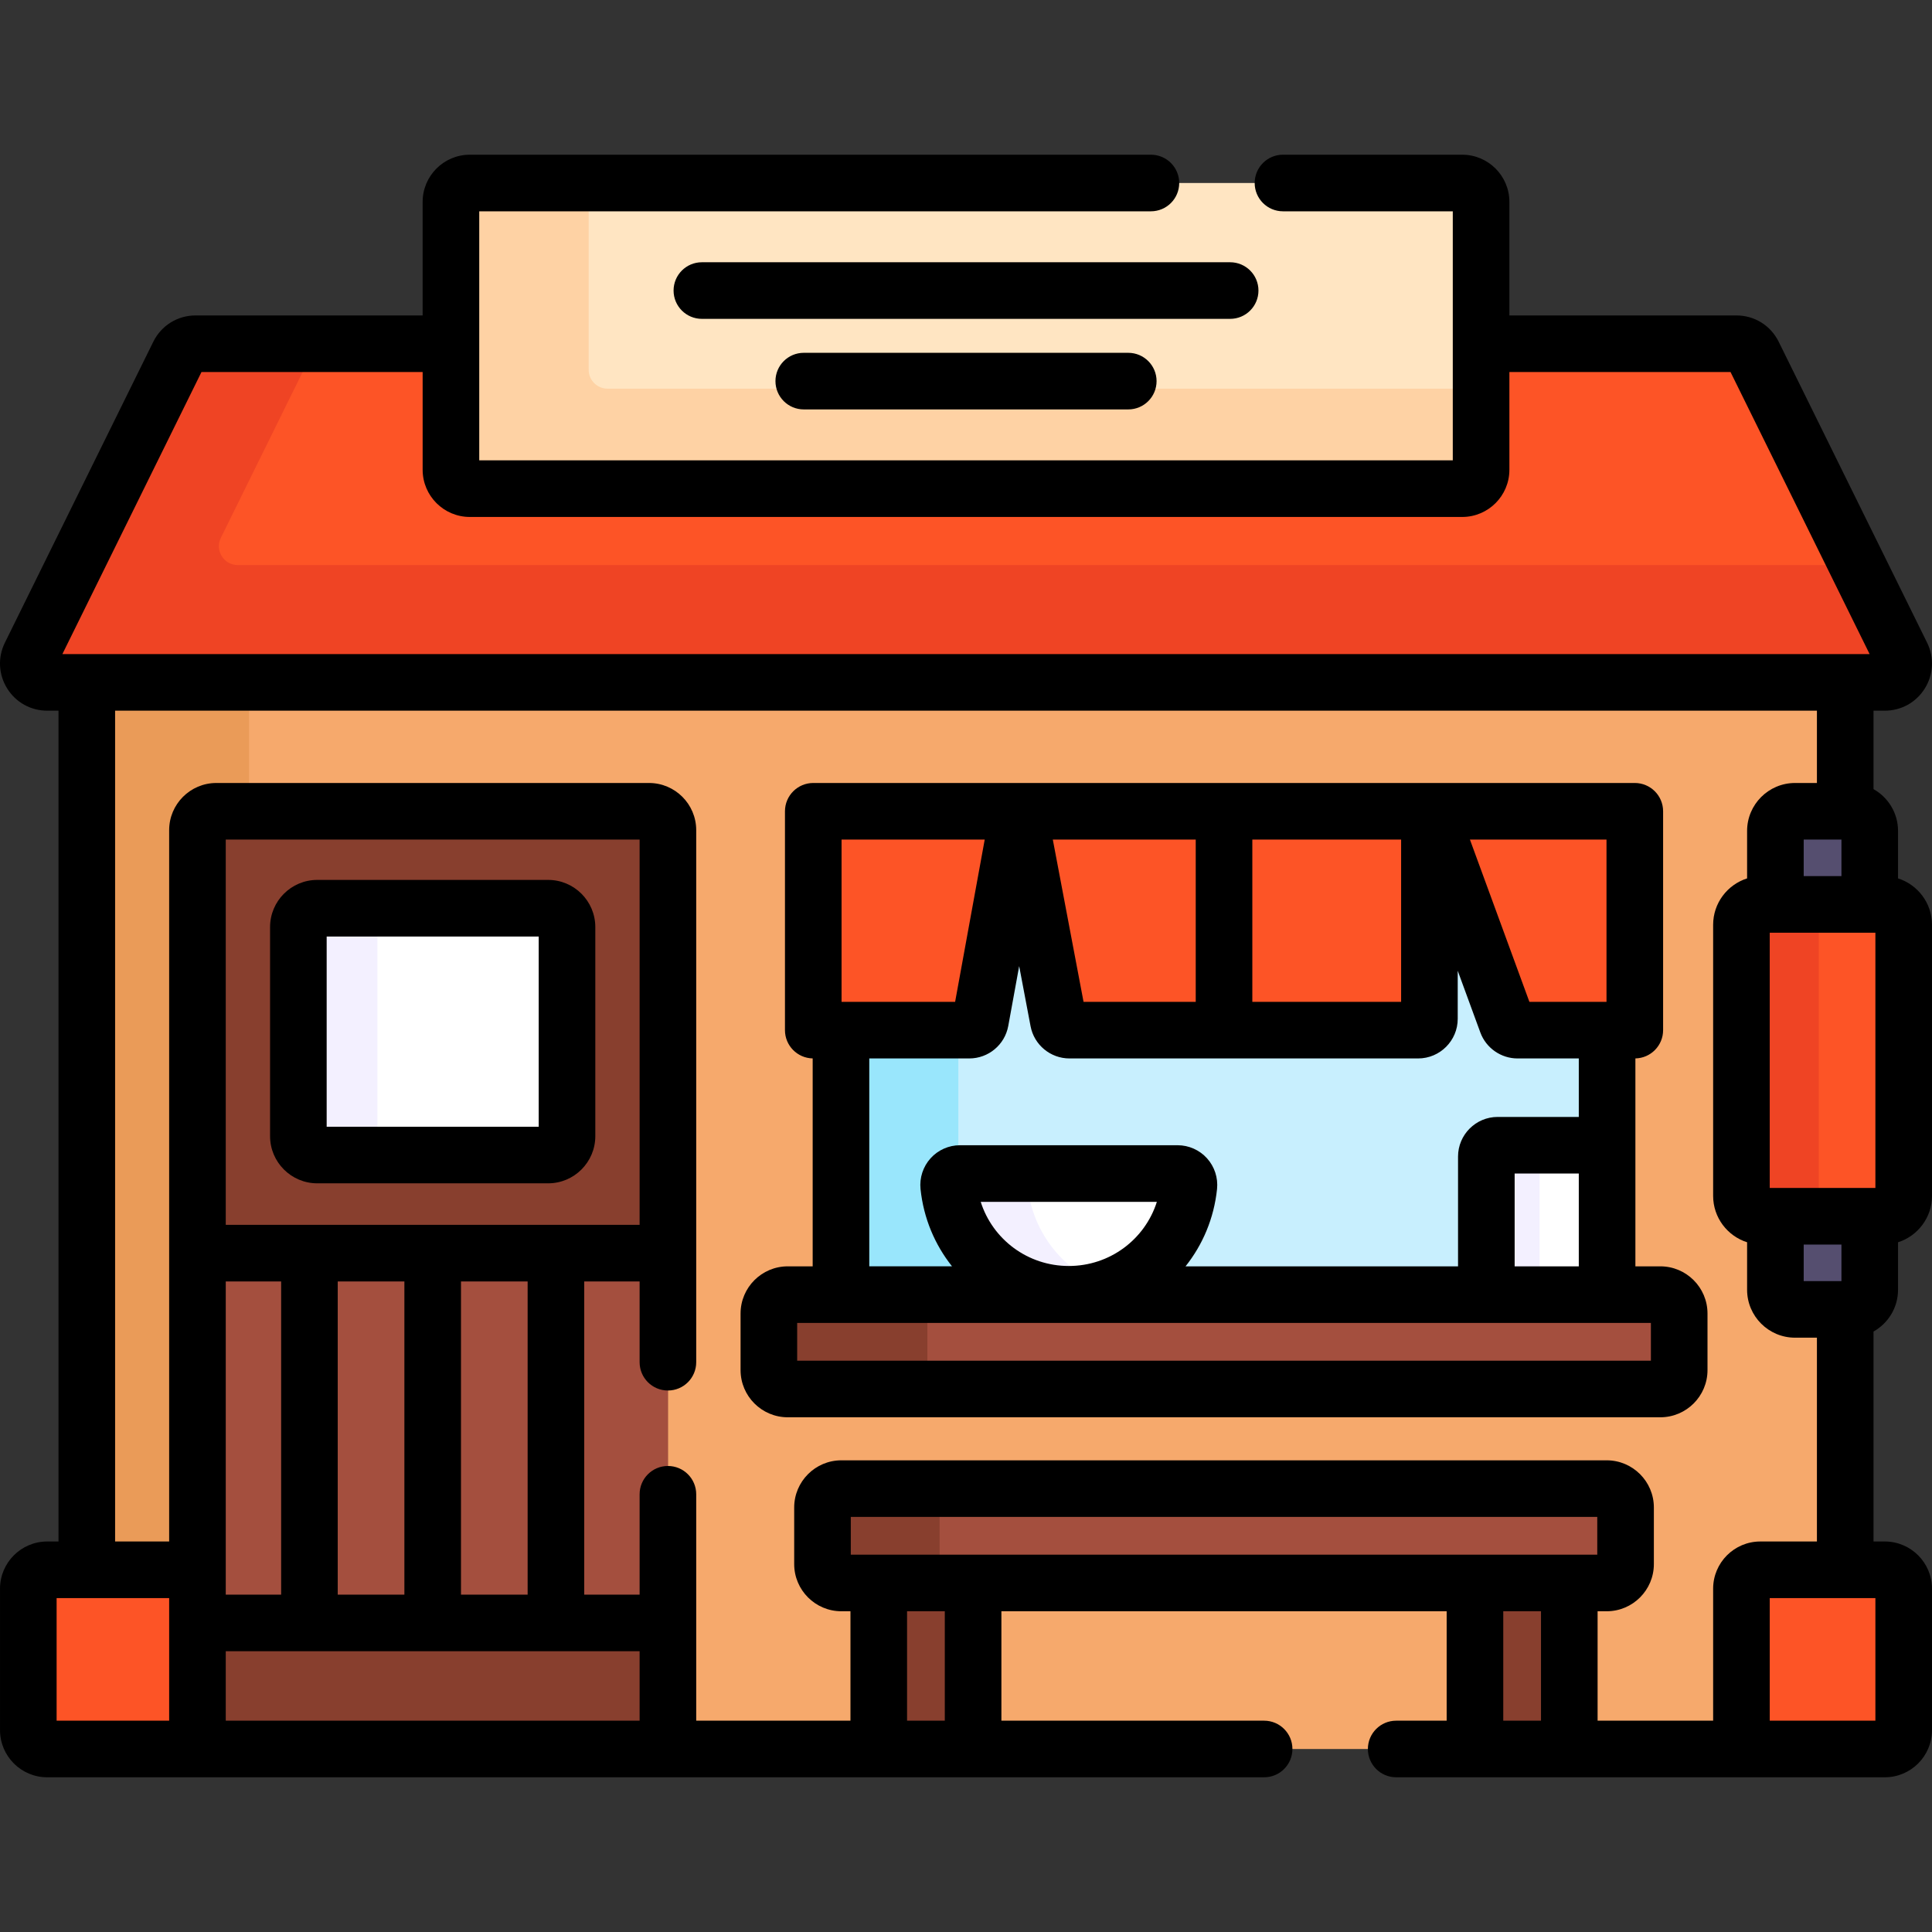 <svg id="Capa_1" enable-background="new 0 0 512 512" height="512" viewBox="0 0 512 512" width="512" xmlns="http://www.w3.org/2000/svg"><rect x="0" y="0" width="512" height="512" fill="#333333" stroke="none"/><g><path d="m475.703 347c-2.871 0-5.198-2.327-5.198-5.198v-19.482h-3.606c-2.979 0-5.394-2.415-5.394-5.394v-71.851c0-2.979 2.415-5.394 5.394-5.394h3.606v-19.482c0-2.871 2.327-5.198 5.198-5.198h13.302v-34.16h-466v235.171h29.325v47.488h409.175v-42.488c0-2.761 2.239-5 5-5h22.5v-69.012z" fill="#f6a96c"/><path d="m23.004 180.84v235.171h29.325v-196.011c0-2.761 2.239-5 5-5h8.675v-34.16z" fill="#ea9b58"/><path d="m12.504 416.012c-2.761 0-5 2.239-5 5v37.488c0 2.761 2.239 5 5 5h39.825v-47.488z" fill="#fd5426"/><path d="m503.982 173.63-39.328-79.748c-.842-1.707-2.58-2.788-4.484-2.788h-67.667v33.406c0 2.761-2.239 5-5 5h-263c-2.761 0-5-2.239-5-5v-33.406h-67.665c-1.904 0-3.642 1.081-4.484 2.788l-39.328 79.748c-1.638 3.322.779 7.21 4.484 7.21h486.989c3.704 0 6.122-3.888 4.483-7.21z" fill="#fd5426"/><g><path d="m492.205 149.747h-429.195c-3.704 0-6.122-3.888-4.484-7.21l25.369-51.443h-32.057c-1.904 0-3.642 1.081-4.484 2.788l-39.328 79.748c-1.638 3.322.779 7.21 4.484 7.21h486.989c3.704 0 6.122-3.888 4.484-7.21z" fill="#ef4424"/></g><g><path d="m222.867 215h203.03v128.094h-203.03z" fill="#c8effe"/><path d="m222.867 273h31.108v70.094h-31.108z" fill="#99e6fc"/><path d="m425.897 343.094v-39.594h-29c-1.657 0-3 1.343-3 3v36.594z" fill="#fff"/><path d="m408.004 343.094v-36.594c0-1.657 1.343-3 3-3h-14.108c-1.657 0-3 1.343-3 3v36.594z" fill="#f3f0ff"/><path d="m283.24 343c16.546 0 30.159-12.557 31.828-28.662.185-1.781-1.198-3.338-2.988-3.338h-57.68c-1.79 0-3.172 1.558-2.988 3.338 1.67 16.105 15.282 28.662 31.828 28.662z" fill="#fff"/><g><path d="m272.332 314.338c-.185-1.781 1.198-3.338 2.988-3.338h-20.92c-1.79 0-3.172 1.558-2.988 3.338 1.67 16.105 15.282 28.662 31.828 28.662 3.663 0 7.182-.618 10.46-1.751-11.527-3.986-20.068-14.372-21.368-26.911z" fill="#f3f0ff"/></g><g><path d="m440.004 343.094h-231.245c-2.761 0-5 2.239-5 5v15c0 2.761 2.239 5 5 5h231.245c2.761 0 5-2.239 5-5v-15c0-2.762-2.238-5-5-5z" fill="#a44f3e"/></g><g><path d="m245.759 363.094v-15c0-2.762 2.239-5 5-5h-42c-2.761 0-5 2.238-5 5v15c0 2.761 2.239 5 5 5h42c-2.762 0-5-2.239-5-5z" fill="#883f2e"/></g><g fill="#883f2e"><path d="m232.882 419.5h25v44h-25z"/><path d="m390.882 419.5h25v44h-25z"/></g><g><path d="m425.793 419.5h-202.823c-2.761 0-5-2.239-5-5v-15c0-2.761 2.239-5 5-5h202.823c2.761 0 5 2.239 5 5v15c0 2.761-2.238 5-5 5z" fill="#a44f3e"/></g><g><path d="m249.004 414.5v-15c0-2.761 2.239-5 5-5h-31.034c-2.761 0-5 2.239-5 5v15c0 2.761 2.239 5 5 5h31.034c-2.761 0-5-2.238-5-5z" fill="#883f2e"/></g><g><g><path d="m256.87 273h-41.347v-58h54.429l-10.131 55.538c-.259 1.426-1.501 2.462-2.951 2.462z" fill="#fd5426"/></g><g><path d="m324.382 273h-40.958c-1.442 0-2.679-1.025-2.948-2.442l-10.524-55.558h54.429v58z" fill="#fd5426"/></g><g><path d="m375.811 273h-51.429v-58h54.429v55c0 1.657-1.343 3-3 3z" fill="#fd5426"/></g><g><path d="m433.24 273h-31.077c-1.259 0-2.384-.786-2.817-1.968l-20.535-56.032h54.429z" fill="#fd5426"/></g></g></g><g><g><path d="m177.004 463.5h-124.675v-243.5c0-2.761 2.239-5 5-5h114.675c2.761 0 5 2.239 5 5z" fill="#883f2e"/></g><path d="m52.329 332.094h124.675v98h-124.675z" fill="#a44f3e"/><g><g><g><path d="m150.263 301.094v-55.408c0-2.761-2.239-5-5-5h-61.193c-2.761 0-5 2.239-5 5v55.408c0 2.761 2.239 5 5 5h61.193c2.762 0 5-2.239 5-5z" fill="#fff"/></g></g></g><g><path d="m100.004 301.094v-55.409c0-2.761 2.239-5 5-5h-20.934c-2.761 0-5 2.239-5 5v55.409c0 2.761 2.239 5 5 5h20.934c-2.761 0-5-2.239-5-5z" fill="#f3f0ff"/></g></g><g><path d="m387.504 129.5h-263c-2.761 0-5-2.239-5-5v-71c0-2.761 2.239-5 5-5h263c2.761 0 5 2.239 5 5v71c0 2.761-2.238 5-5 5z" fill="#ffe5c2"/></g><g><path d="m161.004 103c-2.761 0-5-2.239-5-5v-49.5h-31.5c-2.761 0-5 2.239-5 5v71c0 2.761 2.239 5 5 5h263c2.761 0 5-2.239 5-5v-21.5z" fill="#fed2a4"/></g><g><path d="m499.5 463.5h-38v-42.488c0-2.761 2.239-5 5-5h33c2.761 0 5 2.239 5 5v37.488c0 2.761-2.239 5-5 5z" fill="#fd5426"/></g><g><g fill="#554e6f"><path d="m495.5 239.68v-19.482c0-2.871-2.327-5.198-5.198-5.198h-14.604c-2.871 0-5.198 2.327-5.198 5.198v19.482z"/><path d="m470.5 322.32v19.482c0 2.871 2.327 5.198 5.198 5.198h14.604c2.871 0 5.198-2.327 5.198-5.198v-19.482z"/></g><g><path d="m499.106 322.32h-32.211c-2.979 0-5.394-2.415-5.394-5.394v-71.851c0-2.979 2.415-5.394 5.394-5.394h32.211c2.979 0 5.394 2.415 5.394 5.394v71.851c0 2.979-2.415 5.394-5.394 5.394z" fill="#fd5426"/></g><g><path d="m482 316.926v-71.851c0-2.979 2.415-5.394 5.394-5.394h-20.5c-2.979 0-5.394 2.415-5.394 5.394v71.851c0 2.979 2.415 5.394 5.394 5.394h20.5c-2.979 0-5.394-2.415-5.394-5.394z" fill="#ef4424"/></g></g><g><path d="m145.264 233.186h-61.194c-6.893 0-12.5 5.607-12.5 12.5v55.408c0 6.893 5.607 12.5 12.5 12.5h61.193c6.893 0 12.5-5.607 12.5-12.5v-55.408c.001-6.893-5.607-12.5-12.499-12.5zm-2.5 65.408h-56.194v-50.408h56.193v50.408z"/><path d="m178.504 77c0 4.143 3.358 7.5 7.5 7.5h140c4.143 0 7.5-3.357 7.5-7.5s-3.357-7.5-7.5-7.5h-140c-4.142 0-7.5 3.357-7.5 7.5z"/><path d="m213.004 93.5c-4.142 0-7.5 3.357-7.5 7.5s3.358 7.5 7.5 7.5h86c4.143 0 7.5-3.357 7.5-7.5s-3.357-7.5-7.5-7.5z"/><path d="m503 341.802v-12.587c5.212-1.655 9-6.537 9-12.289v-71.852c0-5.752-3.788-10.634-9-12.289v-12.587c0-4.749-2.625-8.891-6.496-11.069v-20.789h2.985c4.35 0 8.317-2.205 10.614-5.897 2.297-3.693 2.521-8.228.597-12.13l-39.328-79.748c-2.12-4.3-6.416-6.971-11.21-6.971h-60.158v-30.094c0-6.893-5.607-12.5-12.5-12.5h-47.5c-4.143 0-7.5 3.357-7.5 7.5s3.357 7.5 7.5 7.5h45v66h-258v-66h178c4.143 0 7.5-3.357 7.5-7.5s-3.357-7.5-7.5-7.5h-180.5c-6.893 0-12.5 5.607-12.5 12.5v30.094h-60.167c-4.794 0-9.089 2.671-11.21 6.971l-39.327 79.748c-1.924 3.9-1.702 8.435.595 12.128 2.297 3.694 6.265 5.899 10.615 5.899h2.995v220.172h-3c-6.893 0-12.5 5.607-12.5 12.5v37.488c0 6.893 5.607 12.5 12.5 12.5h322.5c4.143 0 7.5-3.357 7.5-7.5s-3.357-7.5-7.5-7.5h-69.623v-29h118v29h-13.377c-4.143 0-7.5 3.357-7.5 7.5s3.357 7.5 7.5 7.5h129.495c6.893 0 12.5-5.607 12.5-12.5v-37.488c0-6.893-5.607-12.5-12.5-12.5h-2.996v-55.641c3.871-2.178 6.496-6.32 6.496-11.069zm-449.607-243.208h58.612v25.906c0 6.893 5.607 12.5 12.5 12.5h263c6.893 0 12.5-5.607 12.5-12.5v-25.906h58.603l36.861 74.746h-478.937zm-8.564 357.406h-29.825v-32.488h29.825zm124.675 0h-109.675v-18.406h109.675zm-109.675-131.406v-102.094h109.675v102.094zm80 15v83h-17.662v-83zm-32.662 0v83h-17.663v-83zm-32.663 0v83h-14.675v-83zm175.877 116.406h-10v-29h10zm158 0h-10v-29h10zm14.912-44h-197.823v-10h197.823zm30.707 9.012v34.988h-30.619v-29h2.412c6.893 0 12.5-5.607 12.5-12.5v-15c0-6.893-5.607-12.5-12.5-12.5h-202.823c-6.893 0-12.5 5.607-12.5 12.5v15c0 6.893 5.607 12.5 12.5 12.5h2.412v29h-40.877v-60c0-4.143-3.358-7.5-7.5-7.5s-7.5 3.357-7.5 7.5v26.594h-14.675v-83h14.675v.406 21c0 4.143 3.358 7.5 7.5 7.5s7.5-3.357 7.5-7.5v-141c0-6.893-5.607-12.5-12.5-12.5h-114.676c-6.893 0-12.5 5.607-12.5 12.5v188.512h-14.325v-220.172h451v19.16h-5.806c-7.002 0-12.698 5.696-12.698 12.698v12.587c-5.212 1.655-9 6.537-9 12.289v71.852c0 5.752 3.788 10.634 9 12.289v12.587c0 7.002 5.696 12.698 12.698 12.698h5.806v54.012h-15.004c-6.893 0-12.5 5.607-12.5 12.5zm34-198.512v9.681h-10v-9.681zm-10 117v-9.681h10v9.681zm19 84.012v32.488h-28v-32.488zm-28-108.693v-67.639h28v67.639z"/><path d="m440.004 335.594h-6.607v-55.102c4.069-.085 7.343-3.403 7.343-7.492v-58c0-4.143-3.357-7.5-7.5-7.5h-217.717c-4.142 0-7.5 3.357-7.5 7.5v58c0 4.09 3.274 7.408 7.344 7.492v55.102h-6.608c-6.893 0-12.5 5.607-12.5 12.5v15c0 6.893 5.607 12.5 12.5 12.5h231.246c6.893 0 12.5-5.607 12.5-12.5v-15c-.001-6.893-5.608-12.5-12.501-12.5zm-14.264-113.094v43h-20.434l-15.759-43zm-93.859 0h39.43v43h-39.43zm-15 0v43h-29.729l-8.146-43zm-49.681 49.384 2.892-15.854 3.016 15.922c.936 4.953 5.274 8.549 10.316 8.549h92.387c5.79 0 10.5-4.71 10.5-10.5v-12.74l5.994 16.356c1.511 4.117 5.473 6.884 9.857 6.884h16.234v15.499h-21.5c-5.79 0-10.5 4.71-10.5 10.5v29.094h-72.216c4.538-5.706 7.544-12.721 8.348-20.481.308-2.966-.66-5.935-2.654-8.146-1.986-2.203-4.827-3.467-7.793-3.467h-57.681c-2.966 0-5.807 1.264-7.794 3.468-1.994 2.211-2.961 5.18-2.654 8.145.804 7.76 3.81 14.775 8.348 20.481h-21.933v-55.094h26.504c5.076 0 9.419-3.624 10.329-8.616zm151.197 39.116v24.594h-17v-24.594zm-111.816 7.5c-3.17 9.97-12.466 17-23.342 17s-20.171-7.03-23.341-17zm-83.558-96h37.938l-7.843 43h-30.094v-43zm214.481 138.094h-226.245v-10h226.246v10z"/></g></g></svg>